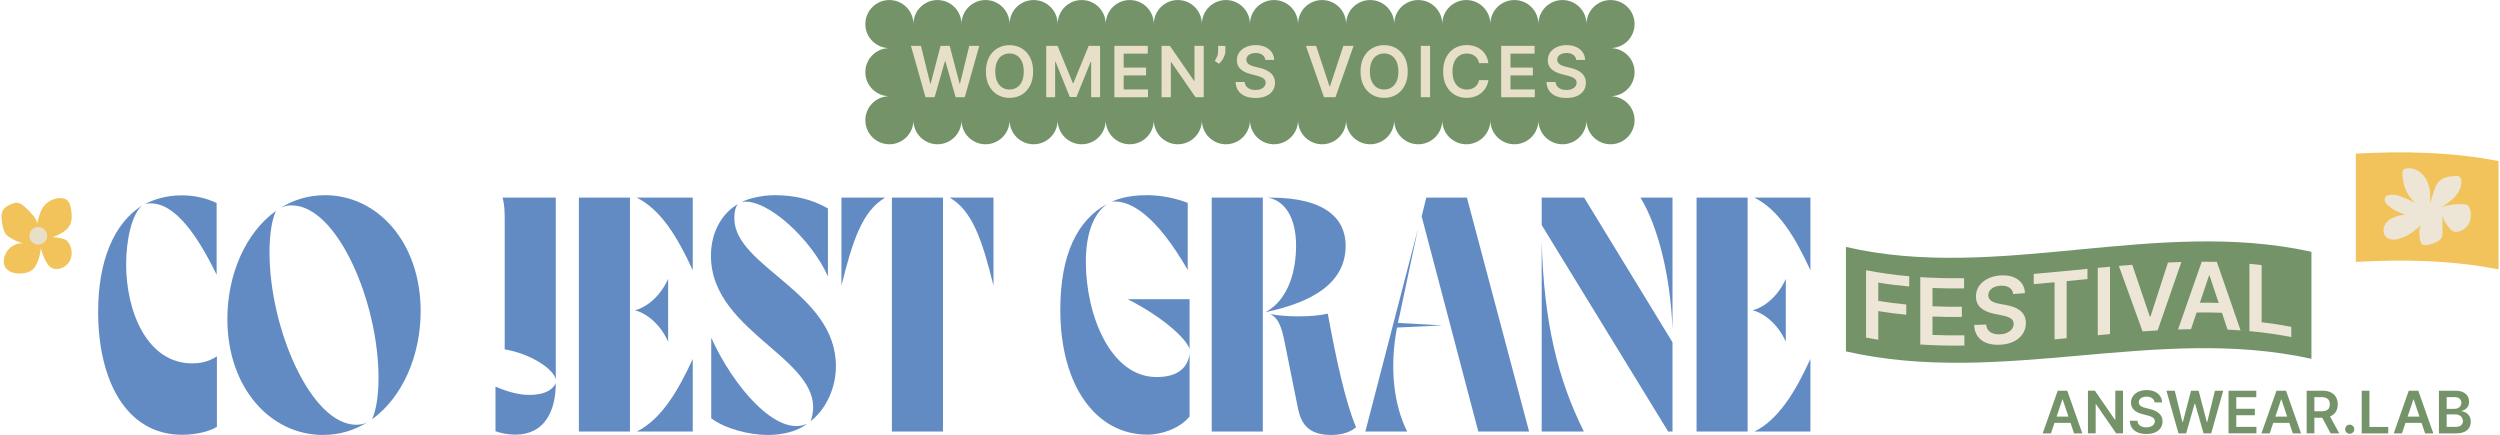 <?xml version="1.0" encoding="UTF-8"?>
<svg id="Warstwa_1" data-name="Warstwa 1" xmlns="http://www.w3.org/2000/svg" width="24.37cm" height="4.24cm" viewBox="0 0 690.77 120.32">
  <defs>
    <style>
      .cls-1 {
        fill: #749369;
      }

      .cls-2 {
        fill: #628bc4;
      }

      .cls-3 {
        fill: #f2c35a;
      }

      .cls-4 {
        fill: #ede6d6;
      }

      .cls-5 {
        fill: #e8dfc9;
      }
    </style>
  </defs>
  <g>
    <path class="cls-1" d="M451.77,19.95c0-3.56-2.8-6.46-6.31-6.63v-.03c3.51-.18,6.31-3.07,6.31-6.63h0c0-3.67-2.98-6.65-6.65-6.65h0s0,0,0,0c-3.67,0-6.65,2.98-6.65,6.65,0-3.67-2.98-6.65-6.65-6.65s-6.65,2.98-6.65,6.65c0-3.67-2.98-6.65-6.65-6.65s-6.65,2.98-6.65,6.65c0-3.67-2.98-6.65-6.65-6.65s-6.65,2.98-6.65,6.65c0-3.67-2.98-6.65-6.65-6.65s-6.65,2.98-6.65,6.65c0-3.67-2.98-6.65-6.65-6.65s-6.65,2.98-6.65,6.65c0-3.67-2.98-6.65-6.65-6.65s-6.65,2.98-6.65,6.65c0-3.67-2.98-6.65-6.65-6.65s-6.65,2.98-6.65,6.65c0-3.67-2.98-6.65-6.65-6.65s-6.65,2.98-6.65,6.65c0-3.67-2.98-6.65-6.65-6.65s-6.65,2.98-6.65,6.65c0-3.67-2.98-6.65-6.65-6.65s-6.65,2.98-6.65,6.65c0-3.67-2.98-6.65-6.65-6.65s-6.65,2.98-6.65,6.65c0-3.67-2.98-6.65-6.65-6.65s-6.65,2.98-6.65,6.65c0-3.67-2.98-6.65-6.65-6.65s-6.65,2.98-6.65,6.65c0-3.67-2.98-6.65-6.65-6.65s-6.65,2.98-6.65,6.65h0c0-3.67-2.98-6.65-6.65-6.65h0c-3.67,0-6.65,2.98-6.65,6.65h0c0,3.67,2.98,6.65,6.65,6.65-3.67,0-6.65,2.98-6.65,6.65s2.98,6.65,6.65,6.65h0c-3.67,0-6.65,2.98-6.65,6.65h0c0,3.67,2.98,6.65,6.65,6.65s6.65-2.98,6.65-6.65c0,3.67,2.98,6.65,6.65,6.65s6.65-2.98,6.65-6.65c0,3.67,2.98,6.65,6.65,6.65s6.65-2.98,6.65-6.65c0,3.67,2.98,6.65,6.65,6.65s6.65-2.98,6.65-6.65c0,3.67,2.98,6.65,6.65,6.65s6.65-2.98,6.65-6.65c0,3.67,2.98,6.65,6.65,6.65s6.65-2.98,6.65-6.65c0,3.67,2.98,6.65,6.65,6.65s6.65-2.98,6.65-6.65c0,3.67,2.98,6.65,6.65,6.65s6.65-2.98,6.65-6.65c0,3.67,2.98,6.65,6.65,6.65s6.65-2.98,6.65-6.65c0,3.67,2.98,6.65,6.65,6.65s6.65-2.98,6.65-6.65c0,3.67,2.98,6.65,6.65,6.65s6.65-2.98,6.65-6.65c0,3.67,2.98,6.65,6.65,6.65s6.65-2.98,6.65-6.65c0,3.67,2.98,6.65,6.65,6.65s6.65-2.98,6.65-6.65c0,3.67,2.98,6.65,6.65,6.65s6.65-2.98,6.65-6.65c0,3.67,2.98,6.65,6.65,6.65s6.65-2.98,6.65-6.65h0c0,3.67,2.98,6.65,6.65,6.65s6.65-2.98,6.65-6.65h0c0-3.56-2.8-6.46-6.31-6.63v-.03c3.51-.18,6.31-3.07,6.31-6.63Z"/>
    <g>
      <path class="cls-5" d="M255.61,26.88l-4.01-14.2h2.77l2.56,10.44h.13l2.73-10.44h2.52l2.74,10.44h.12l2.56-10.44h2.77l-4.01,14.2h-2.54l-2.84-9.97h-.11l-2.85,9.97h-2.54Z"/>
      <path class="cls-5" d="M285.39,19.78c0,1.53-.29,2.84-.86,3.93-.57,1.09-1.35,1.92-2.33,2.5-.98,.58-2.1,.87-3.34,.87s-2.36-.29-3.34-.87c-.98-.58-1.76-1.41-2.33-2.5-.57-1.09-.86-2.4-.86-3.92s.29-2.84,.86-3.93c.57-1.09,1.35-1.92,2.33-2.5s2.1-.87,3.34-.87,2.36,.29,3.34,.87c.98,.58,1.76,1.41,2.33,2.5,.57,1.09,.86,2.4,.86,3.93Zm-2.59,0c0-1.08-.17-1.99-.5-2.73-.34-.74-.8-1.3-1.39-1.69-.59-.38-1.27-.57-2.05-.57s-1.45,.19-2.05,.57c-.59,.38-1.06,.94-1.39,1.69-.34,.74-.5,1.65-.5,2.73s.17,1.99,.5,2.73c.34,.74,.8,1.3,1.39,1.68,.59,.38,1.27,.57,2.05,.57s1.45-.19,2.05-.57c.59-.38,1.06-.94,1.39-1.68,.34-.74,.5-1.65,.5-2.73Z"/>
      <path class="cls-5" d="M289,12.68h3.15l4.22,10.29h.17l4.22-10.29h3.15v14.2h-2.47v-9.76h-.13l-3.93,9.72h-1.84l-3.93-9.74h-.13v9.78h-2.47V12.68Z"/>
      <path class="cls-5" d="M307.87,26.88V12.68h9.24v2.16h-6.67v3.86h6.19v2.16h-6.19v3.88h6.72v2.16h-9.29Z"/>
      <path class="cls-5" d="M332.59,12.68v14.2h-2.29l-6.69-9.68h-.12v9.68h-2.57V12.68h2.3l6.69,9.68h.12V12.68h2.56Z"/>
      <path class="cls-5" d="M338.57,12.68v1.41c0,.41-.08,.83-.23,1.27s-.37,.85-.63,1.25c-.27,.4-.57,.73-.92,1.02l-1.17-.76c.25-.38,.48-.8,.67-1.24s.28-.95,.28-1.52v-1.43h2Z"/>
      <path class="cls-5" d="M349.62,16.58c-.06-.61-.34-1.08-.81-1.41-.48-.34-1.1-.51-1.86-.51-.54,0-1,.08-1.38,.24-.38,.16-.68,.38-.88,.66s-.31,.59-.31,.95c0,.3,.07,.55,.2,.77,.14,.22,.32,.4,.56,.55,.24,.15,.5,.28,.78,.38,.29,.1,.58,.19,.87,.26l1.33,.33c.54,.12,1.05,.29,1.55,.51,.5,.21,.94,.48,1.34,.8,.4,.32,.71,.71,.94,1.17s.35,.99,.35,1.61c0,.83-.21,1.56-.64,2.2-.43,.63-1.04,1.12-1.84,1.48-.8,.35-1.77,.53-2.91,.53s-2.06-.17-2.87-.51c-.81-.34-1.45-.84-1.9-1.5s-.7-1.46-.74-2.4h2.53c.04,.5,.19,.91,.46,1.23,.27,.33,.62,.57,1.05,.74,.43,.16,.92,.24,1.45,.24s1.05-.08,1.47-.25c.42-.17,.75-.4,.99-.71,.24-.3,.36-.66,.37-1.06,0-.37-.11-.68-.33-.92s-.51-.45-.89-.61-.83-.31-1.34-.44l-1.62-.42c-1.17-.3-2.09-.76-2.77-1.37-.68-.61-1.02-1.43-1.02-2.45,0-.84,.23-1.57,.68-2.2,.46-.63,1.08-1.12,1.86-1.47,.79-.35,1.68-.52,2.67-.52s1.89,.17,2.65,.52c.76,.35,1.36,.83,1.79,1.45s.66,1.33,.67,2.13h-2.48Z"/>
      <path class="cls-5" d="M363.67,12.68l3.7,11.18h.15l3.69-11.18h2.83l-5.01,14.2h-3.18l-5-14.2h2.82Z"/>
      <path class="cls-5" d="M389.02,19.78c0,1.53-.29,2.84-.86,3.93-.57,1.09-1.35,1.92-2.33,2.5-.98,.58-2.1,.87-3.34,.87s-2.36-.29-3.34-.87c-.98-.58-1.76-1.41-2.33-2.5-.57-1.09-.86-2.4-.86-3.92s.29-2.84,.86-3.93c.57-1.09,1.35-1.92,2.33-2.5,.98-.58,2.1-.87,3.34-.87s2.36,.29,3.34,.87,1.76,1.41,2.33,2.5c.57,1.09,.86,2.4,.86,3.93Zm-2.59,0c0-1.08-.17-1.99-.5-2.73-.34-.74-.8-1.3-1.39-1.69-.59-.38-1.27-.57-2.05-.57s-1.45,.19-2.05,.57c-.59,.38-1.06,.94-1.39,1.69-.34,.74-.5,1.65-.5,2.73s.17,1.99,.5,2.73c.34,.74,.8,1.3,1.39,1.68,.59,.38,1.27,.57,2.05,.57s1.45-.19,2.05-.57c.59-.38,1.06-.94,1.39-1.68,.34-.74,.5-1.65,.5-2.73Z"/>
      <path class="cls-5" d="M395.2,12.68v14.2h-2.57V12.68h2.57Z"/>
      <path class="cls-5" d="M411.33,17.47h-2.59c-.07-.43-.21-.8-.41-1.13-.2-.33-.45-.61-.74-.84-.3-.23-.63-.41-1.01-.52-.38-.12-.78-.18-1.22-.18-.77,0-1.46,.19-2.05,.58s-1.06,.95-1.4,1.69c-.34,.74-.51,1.65-.51,2.72s.17,2,.51,2.74,.81,1.3,1.4,1.68c.59,.38,1.28,.56,2.04,.56,.43,0,.82-.06,1.2-.17,.37-.11,.71-.28,1.01-.5,.3-.22,.55-.49,.76-.82,.21-.32,.35-.69,.43-1.11h2.59c-.1,.69-.31,1.32-.63,1.91-.32,.59-.74,1.11-1.26,1.56-.52,.45-1.12,.8-1.82,1.05-.69,.25-1.46,.38-2.31,.38-1.25,0-2.36-.29-3.34-.87-.98-.58-1.75-1.41-2.32-2.5s-.85-2.4-.85-3.93,.28-2.84,.85-3.93c.57-1.09,1.34-1.92,2.32-2.5s2.09-.87,3.33-.87c.79,0,1.53,.11,2.21,.33,.68,.22,1.29,.55,1.82,.97s.97,.95,1.31,1.57,.57,1.32,.68,2.11Z"/>
      <path class="cls-5" d="M414.87,26.88V12.68h9.24v2.16h-6.67v3.86h6.19v2.16h-6.19v3.88h6.72v2.16h-9.29Z"/>
      <path class="cls-5" d="M435.62,16.58c-.06-.61-.34-1.08-.81-1.41-.48-.34-1.1-.51-1.86-.51-.54,0-1,.08-1.38,.24-.38,.16-.68,.38-.88,.66s-.31,.59-.31,.95c0,.3,.07,.55,.2,.77,.14,.22,.32,.4,.56,.55,.24,.15,.5,.28,.78,.38s.58,.19,.87,.26l1.33,.33c.54,.12,1.05,.29,1.55,.51,.5,.21,.94,.48,1.34,.8,.4,.32,.71,.71,.94,1.17s.35,.99,.35,1.61c0,.83-.21,1.56-.64,2.2-.43,.63-1.04,1.12-1.84,1.48s-1.77,.53-2.91,.53-2.06-.17-2.87-.51c-.81-.34-1.45-.84-1.9-1.5-.46-.66-.7-1.46-.74-2.4h2.53c.04,.5,.19,.91,.46,1.23,.27,.33,.62,.57,1.05,.74,.43,.16,.92,.24,1.45,.24s1.05-.08,1.47-.25,.75-.4,1-.71c.24-.3,.36-.66,.37-1.06,0-.37-.11-.68-.33-.92-.21-.24-.51-.45-.89-.61-.38-.16-.83-.31-1.34-.44l-1.62-.42c-1.17-.3-2.09-.76-2.77-1.37s-1.02-1.43-1.02-2.45c0-.84,.23-1.57,.68-2.2,.46-.63,1.08-1.12,1.86-1.47,.79-.35,1.68-.52,2.67-.52s1.89,.17,2.65,.52c.76,.35,1.36,.83,1.79,1.45s.66,1.33,.67,2.13h-2.48Z"/>
    </g>
  </g>
  <g>
    <g>
      <path class="cls-2" d="M59.61,98.56v19.5c-1.53,1.02-5.19,2.21-9.62,2.21-15.75,0-23.24-15.5-23.24-33.97,0-14.13,4.34-24.52,12.18-29.46-2.81,2.38-4.43,9.37-4.43,16.26,0,12.94,5.7,27.42,18.31,27.42,1.7,0,4.26-.26,6.81-1.96Zm-9.79-44.53c3.66,0,7.07,.85,9.71,2.13v19.84c-5.88-12.09-12.52-21.03-19.75-19.58,2.13-1.11,5.53-2.38,10.05-2.38Z"/>
      <path class="cls-2" d="M88.98,120.32c-14.56,0-26.48-13.03-26.48-32.1,0-12.26,5.02-23.84,13.45-29.89-1.11,2.38-1.79,6.39-1.79,11.49,0,21.12,11.49,47.68,24.01,47.68,1.02,0,2.04-.17,3.07-.68-3.58,2.21-7.66,3.49-12.26,3.49Zm.51-66.33c14.56,0,26.48,13.03,26.48,32.1,0,12.26-5.02,23.84-13.45,29.89,1.11-2.38,1.79-6.39,1.79-11.49,0-21.12-11.49-47.68-24.01-47.68-1.02,0-2.04,.17-3.07,.68,3.58-2.21,7.66-3.49,12.26-3.49Z"/>
      <g>
        <path class="cls-2" d="M153.35,106.01c0,7.75-3.15,14.22-11.15,14.22-1.96,0-3.83-.34-5.53-.94v-12.35c3.49,1.53,6.73,2.3,9.28,2.3,4.85,0,6.64-1.7,7.41-3.24Zm0-1.02c-.68-3.24-7.66-7.32-14.13-8.34V61.06c0-2.13,0-4.26-.6-6.39h14.73v50.32Z"/>
        <path class="cls-2" d="M159.74,119.38V54.67h14.13V119.38h-14.13Zm24.69-42.23v17.37c-2.55-5.7-6.9-8.17-9.2-8.69,2.3-.51,6.64-2.98,9.2-8.68Zm6.81-22.48v20.09c-4.26-9.28-8.85-16.77-15.5-20.09h15.5Zm0,44.62v20.09h-15.5c6.64-3.32,11.24-10.81,15.5-20.09Z"/>
        <path class="cls-2" d="M196.27,70.76c0-7.32,3.75-12.26,7.49-14.3-.85,.94-1.02,2.64-1.02,3.92,0,13.45,28.1,20.44,28.1,40.87,0,7.49-3.92,12.94-6.98,15.24,5.79-16.77-27.59-23.67-27.59-45.72Zm15.75,49.56c-5.19,0-11.75-1.7-15.67-4.6v-22.31c6.13,13.62,18.31,27.76,26.57,23.76-2.64,2.13-6.73,3.15-10.9,3.15Zm1.96-66.33c5.28,0,10.22,1.11,14.65,3.66v18.82c-4.51-10.22-16.94-21.8-23.84-20.61,1.53-.77,5.11-1.87,9.2-1.87Z"/>
        <path class="cls-2" d="M232.37,79.02v-24.35h12.09c-6.22,3.66-8.94,11.58-12.09,24.35Zm13.96,40.36V54.67h14.13V119.38h-14.13Zm28.1-64.71v24.35c-3.15-12.77-5.88-20.69-12.09-24.35h12.09Z"/>
      </g>
      <g>
        <path class="cls-2" d="M328.67,115.21c-2.55,3.15-7.49,5.02-11.66,5.02-14.13,0-24.1-13.37-24.1-34.57,0-15.33,4.77-24.86,13.03-29.29-4.09,2.89-5.96,8.68-5.96,16.09,0,14.56,6.73,31.84,19.58,31.84,5.19,0,8.51-2.04,9.11-6.39v17.28Zm-.51-59.09v18.56c-8.94-15.5-16.09-19.41-21.03-18.9,1.19-.51,4.17-1.79,9.79-1.79,3.92,0,7.92,.85,11.24,2.13Zm-16.6,26.65h17.11v13.71c-1.02-2.81-7.07-8.6-17.11-13.71Z"/>
        <path class="cls-2" d="M334.8,119.38V54.67h14.13V119.38h-14.13Zm23.33-51.43c0-7.83-3.15-12.43-7.75-13.28h.68c15.5,0,20.78,6.05,20.78,13.28,0,10.13-8.77,15.58-22.14,18.39,6.56-3.58,8.43-11.84,8.43-18.39Zm16.6,50.24c-2.13,1.79-4.85,2.13-6.98,2.13-7.49,0-8.6-4.68-9.28-8.26l-3.58-17.8c-.6-2.81-1.36-6.3-4-7.41,4,.85,11.84,.94,16.01-.09,2.3,12.43,4.85,24.44,7.83,31.42Z"/>
        <path class="cls-2" d="M386.06,90.6c-2.13,10.9-.94,21.37,2.81,28.78h-11.58l14.56-56.11-5.11,24.1c-.17,.68-.34,1.28-.43,1.96l12.26,.68-12.52,.6Zm36.53,28.78h-14.05l-15.67-59.52,1.28-5.19h11.24l17.2,64.71Z"/>
        <path class="cls-2" d="M461.07,119.38l-35-57.13v-7.58h11.75l24.44,40.02v24.69h-1.19Zm-35,0v-52.71c.6,22.65,4.51,38.32,11.67,52.71h-11.67Zm36.19-64.71v36.36c-.6-15.24-4.17-28.69-8.86-36.36h8.86Z"/>
        <path class="cls-2" d="M468.91,119.38V54.67h14.13V119.38h-14.13Zm24.69-42.23v17.37c-2.55-5.7-6.9-8.17-9.2-8.69,2.3-.51,6.64-2.98,9.2-8.68Zm6.81-22.48v20.09c-4.26-9.28-8.85-16.77-15.5-20.09h15.5Zm0,44.62v20.09h-15.5c6.64-3.32,11.24-10.81,15.5-20.09Z"/>
      </g>
    </g>
    <path class="cls-1" d="M639,69.65c-43.02-9.5-86.8,8.42-128.77-1.35,0,9.99,0,18.91,0,28.9,43.21,9.85,85.83-7.4,128.77,2.05v-29.6Z"/>
    <g>
      <path class="cls-4" d="M515.8,93.38c0-6.21,0-12.42,0-18.63,3.98,.78,7.96,1.32,11.94,1.67v2.83c-2.85-.25-5.71-.6-8.56-1.07v5.06c2.58,.42,5.16,.75,7.74,.99v2.83c-2.58-.25-5.16-.57-7.74-.99v7.92c-1.13-.18-2.25-.38-3.38-.6Z"/>
      <path class="cls-4" d="M530.8,95.29c0-6.21,0-12.42,0-18.63,4.04,.26,8.08,.34,12.12,.29v2.83c-2.91,.04-5.83,0-8.74-.11v5.06c2.71,.11,5.41,.15,8.12,.12v2.83c-2.71,.02-5.41-.01-8.12-.12v5.09c2.94,.12,5.88,.15,8.82,.11v2.83c-4.06,.05-8.13-.03-12.19-.29Z"/>
      <path class="cls-4" d="M556.5,81.33c-.08-.79-.44-1.38-1.07-1.78-.63-.4-1.44-.57-2.44-.51-.7,.04-1.31,.18-1.81,.42-.5,.24-.89,.54-1.16,.92-.27,.38-.4,.8-.41,1.27,0,.39,.09,.72,.27,1,.18,.28,.42,.51,.73,.69,.31,.18,.65,.33,1.03,.44,.38,.11,.76,.21,1.14,.27,.58,.11,1.16,.22,1.75,.33,.7,.12,1.38,.3,2.03,.53,.65,.23,1.24,.54,1.76,.93,.52,.39,.93,.87,1.23,1.44,.3,.58,.46,1.27,.46,2.07,0,1.09-.28,2.07-.84,2.95-.56,.87-1.36,1.58-2.42,2.12-1.05,.54-2.32,.86-3.82,.94-1.45,.08-2.71-.08-3.77-.48-1.06-.4-1.9-1.03-2.49-1.87-.6-.84-.92-1.88-.97-3.12,1.11-.03,2.21-.07,3.32-.12,.05,.65,.25,1.18,.6,1.59,.35,.42,.81,.71,1.38,.9,.57,.18,1.2,.26,1.91,.22,.73-.04,1.38-.19,1.93-.45,.55-.26,.99-.6,1.31-1.02,.31-.42,.48-.9,.48-1.43,0-.48-.15-.88-.43-1.18-.28-.3-.67-.54-1.17-.72-.5-.18-1.08-.34-1.75-.47-.71-.14-1.41-.28-2.12-.43-1.53-.32-2.75-.87-3.63-1.64-.89-.77-1.33-1.83-1.33-3.16,0-1.1,.3-2.07,.9-2.91,.6-.85,1.41-1.52,2.44-2.02,1.03-.5,2.2-.79,3.5-.87,1.32-.08,2.48,.07,3.48,.46,1,.39,1.78,.96,2.35,1.73,.57,.77,.86,1.67,.88,2.72-1.08,.09-2.17,.17-3.25,.24Z"/>
      <path class="cls-4" d="M562.18,78.6v-2.83c4.96-.42,9.91-.92,14.87-1.4v2.83c-1.92,.19-3.84,.38-5.76,.56v15.8c-1.12,.11-2.23,.22-3.35,.32v-15.8c-1.92,.18-3.84,.35-5.76,.52Z"/>
      <path class="cls-4" d="M583.28,73.78v18.63c-1.13,.1-2.25,.21-3.38,.32v-18.63c1.13-.11,2.25-.21,3.38-.32Z"/>
      <path class="cls-4" d="M589.44,73.25c1.62,4.76,3.23,9.53,4.85,14.32,.06,0,.13,0,.19-.01,1.61-4.99,3.23-9.97,4.84-14.94,1.24-.06,2.47-.1,3.71-.14-2.19,6.28-4.38,12.59-6.57,18.92-1.39,.08-2.78,.17-4.17,.27-2.19-6.06-4.37-12.09-6.56-18.11,1.23-.11,2.47-.21,3.7-.31Z"/>
      <path class="cls-4" d="M605.7,91.05c-1.2,.02-2.4,.05-3.6,.09,2.19-6.28,4.37-12.54,6.56-18.75,1.39,0,2.78,.02,4.17,.05,2.19,6.27,4.38,12.58,6.57,18.95-1.2-.09-2.4-.16-3.6-.21-1.66-5.01-3.32-10-4.98-14.96-.05,0-.1,0-.15,0-1.66,4.92-3.31,9.86-4.97,14.82Zm.12-7.31c3.28-.05,6.55-.01,9.83,.13v2.71c-3.28-.15-6.55-.18-9.83-.13v-2.71Z"/>
      <path class="cls-4" d="M621.85,91.6v-18.63c1.12,.1,2.25,.22,3.37,.36v15.8c2.74,.33,5.47,.75,8.21,1.28v2.83c-3.86-.76-7.72-1.29-11.58-1.64Z"/>
    </g>
    <g>
      <path class="cls-3" d="M9.8,61.98c.38-1.37,.93-3.79,1.98-5.04s2.63-2.04,4.26-2.14c.68-.04,1.4,.04,1.96,.43,.85,.59,1.12,1.71,1.28,2.73,.22,1.45,.33,3-.34,4.3-.82,1.6-2.59,2.43-4.23,3.14-.54,.23-1.16,.47-1.68,.21,1.22-.04,2.45,.07,3.64,.34,.38,.08,.76,.19,1.09,.39,.43,.26,.75,.66,1,1.1,.79,1.36,.92,3.1,.26,4.52-.67,1.42-2.16,2.45-3.73,2.45-.56,0-1.13-.12-1.6-.42-.54-.34-.91-.89-1.23-1.44-.71-1.21-1.24-2.53-1.56-3.9-.11,1.12-.35,2.23-.71,3.3-.36,1.07-.88,2.15-1.79,2.82-.8,.59-1.81,.8-2.8,.87-.96,.07-1.94,.01-2.83-.35s-1.68-1.06-1.97-1.97c-.15-.45-.17-.94-.12-1.41,.13-1.4,.88-2.74,2-3.59s2.61-1.21,3.99-.96c-1.37-.06-2.64-.69-3.84-1.37-.53-.3-1.06-.63-1.47-1.08-.78-.87-.99-2.1-1.17-3.25-.19-1.22-.36-2.57,.31-3.61,.5-.77,1.36-1.21,2.2-1.57,.49-.21,1-.41,1.53-.41,.87,.01,1.62,.58,2.27,1.16,.86,.77,1.66,1.61,2.39,2.51,.52,.65,1.04,1.42,.92,2.24"/>
      <circle class="cls-5" cx="10.19" cy="65.23" r="2.44"/>
    </g>
    <g>
      <path class="cls-3" d="M651.29,42.49v29.96c13.16-.71,26.32-.51,39.48,2.07,0-9.99,0-19.98,0-29.96-13.16-2.57-26.32-2.77-39.48-2.07Z"/>
      <path class="cls-4" d="M670.19,57.5c-1.9-.66-3.48-2.09-4.49-3.82-1.01-1.73-1.48-3.75-1.52-5.76,0-.32,0-.66,.2-.92,.18-.23,.47-.33,.75-.39,2.24-.49,4.56,1.02,5.65,3.04,1.09,2.02,1.2,4.42,1.09,6.71,.23-.89,.47-1.77,.73-2.65,.42-1.45,.94-2.98,2.13-3.91,1.13-.88,2.65-1.04,4.08-1.11,.41-.02,.85-.03,1.17,.21,.36,.27,.48,.76,.49,1.21,.07,1.57-.69,3.09-1.74,4.26s-2.39,2.05-3.7,2.91c1.91-.64,3.95-.91,5.97-.79,.5,.03,1.04,.1,1.39,.45,.22,.21,.34,.5,.44,.79,.42,1.28,.38,2.71-.19,3.93s-1.72,2.16-3.04,2.41c-.55,.1-1.14,.08-1.62-.21-.28-.17-.5-.42-.71-.66-.99-1.15-1.97-2.46-2.01-3.98,0,1.65,0,3.29,0,4.94,0,.5,0,1.02-.21,1.48-.3,.67-.97,1.09-1.64,1.39-.84,.38-1.73,.63-2.64,.76-.3,.04-.62,.07-.89-.05-.51-.22-.71-.83-.82-1.37-.22-1.04-.33-2.13-.08-3.16s.91-2.01,1.88-2.44c-2.27,2.24-4.71,4.58-7.81,5.34-1.14,.28-2.48,.28-3.35-.51-1.04-.94-.96-2.7-.13-3.83s2.19-1.74,3.54-2.09c1.69-.44,3.51-.56,5.15,.04-2.87,.07-5.75-.94-7.93-2.79-.38-.32-.75-.68-.94-1.14s-.18-1.03,.15-1.4c.28-.31,.72-.42,1.14-.47,.92-.12,1.89-.06,2.74,.33,.59,.26,1.33,.44,1.91,.73,1.46,.74,3.55,1.47,4.87,2.52"/>
    </g>
  </g>
  <g>
    <path class="cls-1" d="M566.94,119.88h-2.28l4.16-11.8h2.64l4.16,11.8h-2.28l-3.15-9.38h-.09l-3.15,9.38Zm.08-4.63h6.23v1.72h-6.23v-1.72Z"/>
    <path class="cls-1" d="M586.88,108.07v11.8h-1.9l-5.56-8.04h-.1v8.04h-2.14v-11.8h1.91l5.56,8.05h.1v-8.05h2.13Z"/>
    <path class="cls-1" d="M595.61,111.32c-.05-.5-.28-.9-.68-1.18-.4-.28-.91-.42-1.55-.42-.45,0-.83,.07-1.15,.2-.32,.13-.56,.32-.73,.55s-.26,.49-.26,.79c0,.25,.06,.46,.17,.64,.11,.18,.27,.33,.46,.46s.41,.23,.65,.31c.24,.08,.48,.16,.72,.21l1.11,.28c.45,.1,.88,.24,1.29,.42s.78,.4,1.11,.67,.59,.59,.78,.97c.19,.38,.29,.83,.29,1.34,0,.69-.18,1.3-.53,1.82-.35,.52-.86,.93-1.53,1.23s-1.47,.44-2.42,.44-1.72-.14-2.39-.43c-.67-.28-1.2-.7-1.58-1.25-.38-.55-.58-1.21-.61-1.99h2.1c.03,.41,.16,.75,.38,1.03,.22,.27,.51,.48,.87,.61,.36,.13,.76,.2,1.21,.2s.87-.07,1.23-.21c.35-.14,.63-.34,.83-.59s.3-.55,.31-.88c0-.31-.09-.56-.27-.76-.18-.2-.42-.37-.74-.51-.32-.14-.69-.26-1.11-.37l-1.34-.35c-.97-.25-1.74-.63-2.3-1.14s-.84-1.19-.84-2.03c0-.7,.19-1.3,.57-1.83,.38-.52,.89-.93,1.55-1.22,.65-.29,1.39-.43,2.22-.43s1.57,.14,2.2,.43c.63,.29,1.13,.69,1.49,1.21,.36,.51,.55,1.1,.56,1.77h-2.06Z"/>
    <path class="cls-1" d="M602.22,119.88l-3.33-11.8h2.3l2.13,8.67h.11l2.27-8.67h2.09l2.28,8.68h.1l2.13-8.68h2.3l-3.33,11.8h-2.11l-2.36-8.28h-.09l-2.37,8.28h-2.11Z"/>
    <path class="cls-1" d="M616.07,119.88v-11.8h7.68v1.79h-5.54v3.2h5.14v1.79h-5.14v3.22h5.58v1.79h-7.72Z"/>
    <path class="cls-1" d="M627.45,119.88h-2.28l4.16-11.8h2.64l4.16,11.8h-2.28l-3.15-9.38h-.09l-3.15,9.38Zm.08-4.63h6.23v1.72h-6.23v-1.72Z"/>
    <path class="cls-1" d="M637.68,119.88v-11.8h4.43c.91,0,1.67,.16,2.29,.47,.62,.32,1.08,.76,1.4,1.32,.32,.57,.48,1.23,.48,1.98s-.16,1.41-.48,1.97c-.32,.55-.79,.98-1.42,1.28s-1.39,.45-2.29,.45h-3.15v-1.78h2.86c.53,0,.96-.07,1.3-.22,.34-.15,.59-.36,.75-.65,.16-.29,.24-.64,.24-1.06s-.08-.78-.25-1.08-.42-.52-.76-.68c-.34-.16-.77-.23-1.31-.23h-1.96v10.02h-2.14Zm6.1-5.35l2.92,5.35h-2.39l-2.87-5.35h2.33Z"/>
    <path class="cls-1" d="M649.6,120c-.35,0-.65-.12-.9-.37-.25-.25-.37-.55-.37-.9,0-.35,.12-.64,.37-.89,.25-.25,.55-.37,.9-.37s.63,.12,.88,.37c.25,.25,.38,.54,.38,.89,0,.23-.06,.45-.18,.64-.12,.19-.27,.35-.46,.46-.19,.11-.4,.17-.63,.17Z"/>
    <g>
      <path class="cls-1" d="M652.91,119.88v-11.8h2.14v10.01h5.2v1.79h-7.33Z"/>
      <path class="cls-1" d="M664.05,119.88h-2.28l4.15-11.8h2.64l4.16,11.8h-2.28l-3.15-9.38h-.09l-3.15,9.38Zm.07-4.63h6.22v1.72h-6.22v-1.72Z"/>
      <path class="cls-1" d="M674.27,119.88v-11.8h4.52c.85,0,1.56,.13,2.13,.4,.57,.27,.99,.63,1.27,1.09,.28,.46,.42,.98,.42,1.57,0,.48-.09,.89-.28,1.23-.18,.34-.43,.62-.74,.83-.31,.21-.66,.36-1.04,.46v.12c.42,.02,.82,.15,1.21,.38s.7,.56,.95,.98c.25,.42,.37,.93,.37,1.53s-.15,1.16-.44,1.64-.74,.87-1.34,1.15c-.6,.28-1.34,.42-2.25,.42h-4.78Zm2.14-6.78h2.11c.37,0,.7-.07,1-.2,.3-.14,.53-.33,.7-.58,.17-.25,.26-.55,.26-.9,0-.46-.16-.83-.48-1.13s-.8-.44-1.43-.44h-2.16v3.25Zm0,4.99h2.3c.78,0,1.34-.15,1.68-.45,.34-.3,.52-.68,.52-1.15,0-.35-.09-.67-.26-.95-.17-.28-.42-.5-.74-.67s-.7-.24-1.14-.24h-2.36v3.46Z"/>
    </g>
  </g>
</svg>